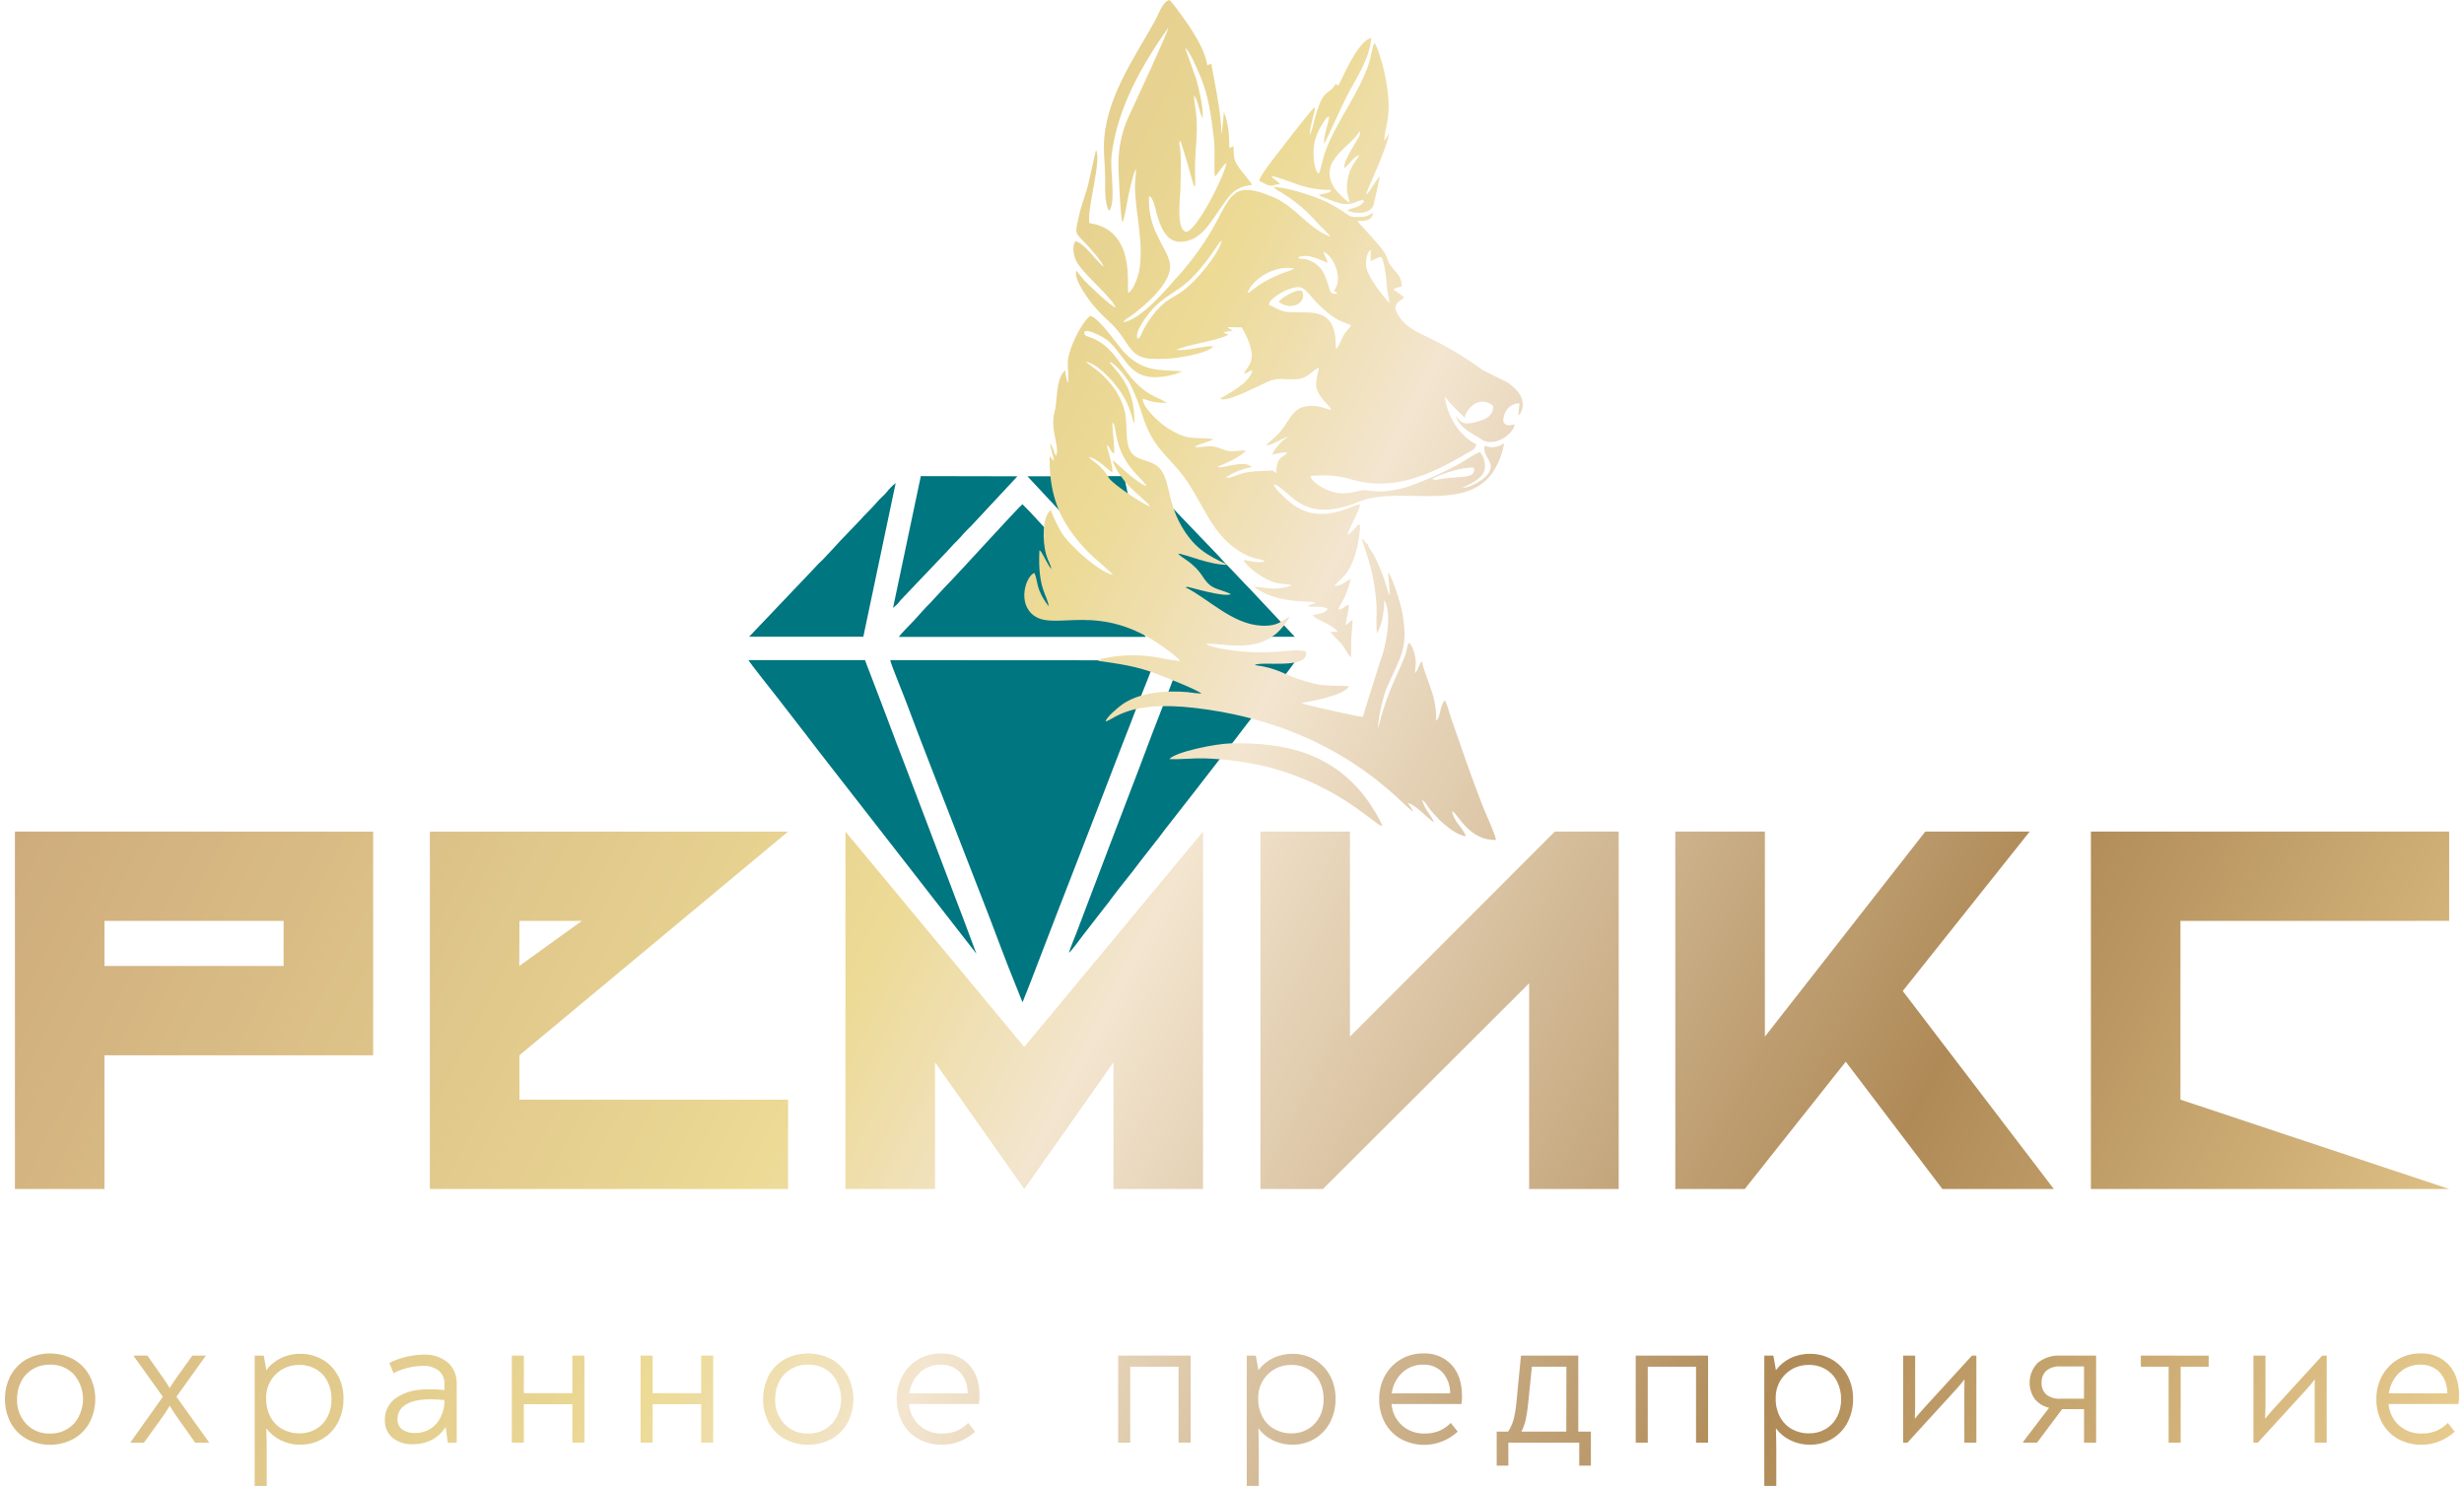 <?xml version="1.0" encoding="UTF-8"?> <svg xmlns="http://www.w3.org/2000/svg" width="252" height="152" viewBox="0 0 252 152" fill="none"><path fill-rule="evenodd" clip-rule="evenodd" d="M120.84 65.134H132.419L127.796 60.21C127.432 59.846 127.196 59.588 126.873 59.244L124.988 57.268C124.83 57.091 124.717 56.946 124.552 56.788L117.451 49.377L119.972 61.206C120.243 62.53 120.482 63.855 120.817 65.144" fill="#007680"></path><path fill-rule="evenodd" clip-rule="evenodd" d="M103.679 100.287C102.85 98.263 101.94 95.776 101.152 93.72C100.025 90.82 98.892 87.881 97.772 85.019C96.12 80.763 94.292 76.148 92.695 71.856C92.323 70.857 91.245 68.279 91.039 67.528L118.099 67.544C117.876 68.324 116.808 70.854 116.427 71.901C115.868 73.406 115.31 74.801 114.729 76.29C113.596 79.216 112.531 82.042 111.365 85.016C110.2 87.99 109.106 90.881 107.966 93.778L105.442 100.345C105.29 100.719 105.161 101.048 105.016 101.425L104.599 102.465C104.599 102.465 104.58 102.498 104.57 102.514L103.679 100.287Z" fill="#007680"></path><path fill-rule="evenodd" clip-rule="evenodd" d="M99.858 97.555L98.46 93.813C97.953 92.544 97.511 91.284 97.036 90.072L92.756 78.794C92.294 77.54 91.787 76.319 91.329 75.059C90.396 72.555 89.415 70.016 88.463 67.525H76.545C76.716 67.847 79.098 70.838 79.45 71.292L82.355 75.046C83.324 76.335 84.292 77.55 85.26 78.803L99.858 97.555Z" fill="#007680"></path><path fill-rule="evenodd" clip-rule="evenodd" d="M109.323 97.468C109.533 97.345 110.591 95.885 110.801 95.615L112.974 92.818C113.242 92.495 113.468 92.189 113.713 91.851C114.571 90.688 115.675 89.386 116.602 88.132L118.064 86.26C118.571 85.645 119.01 84.997 119.517 84.375L122.422 80.653C122.68 80.331 122.896 80.047 123.132 79.731L125.334 76.893C125.834 76.248 126.302 75.697 126.793 75.017C127.251 74.395 127.735 73.809 128.219 73.174C128.704 72.539 132.487 67.767 132.555 67.503H120.705C119.933 69.704 118.768 72.617 117.877 74.946C116.925 77.466 116.037 79.847 115.033 82.432C114.568 83.624 114.065 84.952 113.606 86.17L110.056 95.515C109.82 96.159 109.513 96.778 109.332 97.448" fill="#007680"></path><path fill-rule="evenodd" clip-rule="evenodd" d="M91.943 65.147H117.189C116.965 64.84 116.709 64.558 116.424 64.306L114.061 61.744C113.661 61.364 113.561 61.167 113.27 60.9L109.332 56.666C108.79 56.089 108.312 55.564 107.75 54.974L105.397 52.422C105.249 52.274 105.145 52.177 105.01 52.026L104.571 51.584C104.187 51.832 97.76 58.954 96.646 60.046L95.074 61.744C94.616 62.166 93.941 62.985 93.502 63.442C93.234 63.723 92.043 64.931 91.943 65.137" fill="#007680"></path><path fill-rule="evenodd" clip-rule="evenodd" d="M76.616 65.131H88.295L91.604 49.412C91.251 49.688 90.936 50.007 90.665 50.363C90.4 50.685 90.048 50.94 89.725 51.329C89.18 51.974 88.531 52.56 87.856 53.321L85.977 55.28C85.367 55.96 84.735 56.617 84.115 57.281C83.96 57.446 83.792 57.565 83.65 57.726C83.508 57.887 83.35 58.048 83.175 58.238L76.616 65.131Z" fill="#007680"></path><path fill-rule="evenodd" clip-rule="evenodd" d="M91.332 62.186C91.449 62.083 91.584 61.979 91.743 61.828C91.882 61.681 92.013 61.527 92.133 61.364L96.914 56.343C97.195 56.05 97.43 55.754 97.737 55.464C98.013 55.195 98.274 54.912 98.521 54.616C98.77 54.33 99.07 54.062 99.332 53.791L104.054 48.722L94.176 48.703L91.332 62.186Z" fill="#007680"></path><path fill-rule="evenodd" clip-rule="evenodd" d="M117.804 62.186C117.688 62.083 117.552 61.979 117.394 61.828C117.254 61.681 117.124 61.527 117.003 61.364L112.222 56.343C111.942 56.05 111.706 55.754 111.399 55.464C111.124 55.195 110.862 54.912 110.615 54.616C110.366 54.33 110.066 54.062 109.805 53.791L105.082 48.722L114.96 48.703L117.804 62.186Z" fill="#007680"></path><path d="M9.151 140.702C8.769 140.005 8.198 139.429 7.505 139.04C6.768 138.65 5.948 138.447 5.114 138.447C4.281 138.447 3.46 138.65 2.724 139.04C2.032 139.428 1.464 140.005 1.087 140.702C0.703 141.45 0.503 142.279 0.503 143.119C0.503 143.96 0.703 144.788 1.087 145.536C1.465 146.232 2.032 146.808 2.724 147.195C3.46 147.587 4.281 147.792 5.114 147.792C5.948 147.792 6.769 147.587 7.505 147.195C8.198 146.806 8.768 146.231 9.151 145.536C9.541 144.79 9.745 143.961 9.745 143.119C9.745 142.278 9.541 141.448 9.151 140.702ZM7.537 145.655C7.222 145.982 6.842 146.239 6.42 146.408C5.999 146.578 5.547 146.658 5.093 146.641C4.644 146.656 4.197 146.576 3.782 146.406C3.366 146.236 2.991 145.98 2.682 145.655C2.046 144.967 1.708 144.055 1.743 143.119C1.733 142.489 1.879 141.865 2.169 141.305C2.437 140.78 2.851 140.343 3.36 140.045C3.886 139.74 4.485 139.585 5.093 139.594C5.549 139.576 6.003 139.655 6.426 139.825C6.849 139.994 7.231 140.252 7.547 140.58C8.156 141.285 8.491 142.186 8.491 143.117C8.491 144.049 8.156 144.95 7.547 145.655H7.537ZM18.044 142.877L21.03 138.708V138.666H19.674L18.08 140.883C17.757 141.337 17.515 141.708 17.353 141.991C17.138 141.615 16.902 141.252 16.646 140.902L15.071 138.666H13.67V138.708L16.656 142.877L13.347 147.537V147.579H14.719L16.575 145.001C16.762 144.746 17.027 144.357 17.363 143.793C17.594 144.204 17.849 144.601 18.128 144.982L19.965 147.579H21.379V147.537L18.044 142.877ZM34.562 140.722C34.201 140.038 33.657 139.469 32.99 139.078C32.304 138.681 31.523 138.476 30.73 138.485C30.035 138.475 29.348 138.627 28.722 138.93C28.135 139.213 27.625 139.634 27.237 140.158L26.976 138.666H26.046V152H27.279V148.504C27.279 147.821 27.263 147.021 27.237 146.109C27.624 146.626 28.129 147.044 28.709 147.328C29.331 147.631 30.015 147.786 30.707 147.779C31.509 147.791 32.299 147.583 32.99 147.176C33.659 146.775 34.204 146.196 34.562 145.504C34.947 144.757 35.141 143.927 35.127 143.087C35.147 142.265 34.958 141.451 34.578 140.722H34.562ZM33.484 144.94C33.223 145.456 32.82 145.886 32.322 146.18C31.807 146.479 31.221 146.631 30.627 146.622C30.01 146.632 29.401 146.479 28.861 146.18C28.347 145.887 27.927 145.453 27.651 144.93C27.354 144.358 27.205 143.721 27.218 143.077C27.201 142.619 27.278 142.161 27.445 141.733C27.611 141.306 27.864 140.916 28.186 140.59C28.507 140.27 28.89 140.019 29.311 139.853C29.733 139.687 30.184 139.608 30.637 139.623C31.232 139.612 31.818 139.766 32.331 140.068C32.831 140.363 33.234 140.796 33.493 141.315C33.774 141.878 33.916 142.5 33.907 143.129C33.92 143.756 33.781 144.378 33.5 144.94H33.484ZM45.785 139.362C45.087 138.802 44.207 138.518 43.313 138.566C42.101 138.589 40.91 138.878 39.823 139.413L40.246 140.461C41.162 139.998 42.168 139.743 43.193 139.713C43.782 139.68 44.365 139.847 44.846 140.187C45.052 140.355 45.214 140.57 45.32 140.814C45.425 141.058 45.471 141.323 45.453 141.588V142.191C44.911 142.13 44.365 142.103 43.82 142.11C42.488 142.11 41.412 142.389 40.592 142.945C40.204 143.19 39.887 143.532 39.671 143.937C39.456 144.341 39.349 144.794 39.362 145.252C39.346 145.593 39.406 145.933 39.539 146.247C39.672 146.561 39.874 146.841 40.13 147.067C40.717 147.534 41.456 147.771 42.206 147.73C42.906 147.746 43.598 147.583 44.217 147.257C44.776 146.953 45.246 146.509 45.579 145.968L45.798 147.579H46.709V141.646C46.737 141.222 46.67 140.797 46.513 140.402C46.356 140.007 46.113 139.651 45.802 139.362H45.785ZM44.594 145.665C44.32 145.97 43.981 146.21 43.603 146.369C43.225 146.527 42.816 146.601 42.406 146.583C41.945 146.61 41.489 146.478 41.115 146.209C40.961 146.085 40.838 145.927 40.758 145.746C40.677 145.566 40.64 145.369 40.65 145.172C40.645 144.865 40.724 144.563 40.878 144.298C41.033 144.034 41.258 143.816 41.528 143.67C42.112 143.316 42.938 143.138 44 143.138C44.486 143.135 44.971 143.162 45.453 143.219C45.478 144.109 45.178 144.978 44.611 145.665H44.594ZM58.539 138.666V142.513H53.575V138.666H52.345V147.569H53.575V143.641H58.539V147.569H59.769V138.666H58.539ZM71.71 138.666V142.513H66.745V138.666H65.515V147.569H66.745V143.641H71.71V147.569H72.939V138.666H71.71ZM86.684 140.702C86.303 140.005 85.734 139.429 85.041 139.04C84.304 138.65 83.483 138.447 82.649 138.447C81.816 138.447 80.994 138.65 80.257 139.04C79.566 139.429 79 140.005 78.624 140.702C78.24 141.45 78.04 142.279 78.04 143.119C78.04 143.96 78.24 144.788 78.624 145.536C79.001 146.231 79.567 146.807 80.257 147.195C80.994 147.587 81.815 147.792 82.649 147.792C83.484 147.792 84.305 147.587 85.041 147.195C85.733 146.806 86.302 146.231 86.684 145.536C87.076 144.79 87.281 143.961 87.281 143.119C87.281 142.277 87.076 141.448 86.684 140.702ZM85.07 145.655C84.756 145.981 84.376 146.238 83.955 146.408C83.535 146.578 83.083 146.657 82.63 146.641C82.181 146.656 81.734 146.576 81.318 146.406C80.903 146.236 80.528 145.98 80.219 145.655C79.582 144.967 79.244 144.055 79.279 143.119C79.27 142.489 79.415 141.866 79.702 141.305C79.973 140.782 80.386 140.345 80.893 140.045C81.421 139.741 82.021 139.585 82.63 139.594C83.085 139.576 83.538 139.655 83.961 139.825C84.383 139.995 84.764 140.252 85.08 140.58C85.689 141.285 86.025 142.186 86.025 143.117C86.025 144.049 85.689 144.95 85.08 145.655H85.07ZM100.181 142.755C100.181 141.44 99.827 140.393 99.119 139.613C98.749 139.218 98.298 138.909 97.796 138.708C97.294 138.506 96.754 138.417 96.213 138.447C95.41 138.434 94.619 138.642 93.927 139.049C93.234 139.455 92.667 140.044 92.288 140.751C91.902 141.472 91.705 142.279 91.713 143.097C91.699 143.946 91.9 144.785 92.298 145.536C92.675 146.232 93.243 146.808 93.934 147.195C94.857 147.691 95.913 147.885 96.952 147.749C97.991 147.614 98.961 147.157 99.725 146.441L99.019 145.555C98.682 145.9 98.282 146.177 97.84 146.371C97.348 146.563 96.822 146.655 96.294 146.641C95.472 146.656 94.674 146.365 94.054 145.826C93.414 145.263 93.023 144.471 92.966 143.622H100.11C100.151 143.335 100.175 143.045 100.181 142.755ZM92.995 142.533C93.095 141.715 93.481 140.959 94.086 140.399C94.661 139.868 95.42 139.579 96.204 139.594C96.569 139.578 96.934 139.639 97.275 139.772C97.616 139.905 97.925 140.108 98.183 140.367C98.709 140.964 98.99 141.738 98.967 142.533H92.995ZM114.358 138.666V147.569H115.591V139.803H120.533V147.569H121.766V138.666H114.358ZM136.024 140.722C135.663 140.038 135.117 139.469 134.449 139.078C133.764 138.68 132.983 138.475 132.189 138.485C131.495 138.476 130.807 138.628 130.182 138.93C129.596 139.214 129.087 139.635 128.7 140.158L128.439 138.666H127.509V152H128.739V148.504C128.739 147.821 128.726 147.022 128.7 146.109C129.086 146.627 129.591 147.045 130.172 147.328C130.794 147.631 131.478 147.786 132.17 147.779C132.971 147.792 133.76 147.583 134.449 147.176C135.12 146.776 135.665 146.197 136.024 145.504C136.41 144.757 136.604 143.927 136.589 143.087C136.607 142.264 136.416 141.451 136.034 140.722H136.024ZM134.946 144.94C134.684 145.455 134.281 145.885 133.784 146.18C133.27 146.479 132.684 146.631 132.089 146.622C131.472 146.632 130.863 146.479 130.324 146.18C129.809 145.887 129.39 145.453 129.113 144.93C128.816 144.358 128.667 143.721 128.681 143.077C128.664 142.619 128.741 142.161 128.908 141.734C129.074 141.306 129.327 140.917 129.649 140.59C129.97 140.27 130.354 140.019 130.776 139.853C131.197 139.687 131.649 139.608 132.102 139.623C132.697 139.612 133.284 139.766 133.797 140.068C134.295 140.365 134.698 140.797 134.959 141.315C135.24 141.878 135.382 142.5 135.372 143.129C135.383 143.757 135.24 144.379 134.956 144.94H134.946ZM149.517 142.755C149.517 141.44 149.164 140.393 148.459 139.613C148.089 139.219 147.637 138.91 147.135 138.709C146.634 138.507 146.094 138.418 145.553 138.447C144.75 138.434 143.959 138.642 143.267 139.049C142.574 139.455 142.007 140.044 141.628 140.751C141.241 141.471 141.043 142.279 141.054 143.097C141.037 143.946 141.238 144.786 141.638 145.536C142.015 146.231 142.581 146.807 143.271 147.195C144.196 147.695 145.255 147.891 146.298 147.756C147.341 147.62 148.315 147.16 149.082 146.441L148.375 145.555C148.036 145.899 147.635 146.176 147.193 146.371C146.702 146.563 146.178 146.655 145.65 146.641C144.828 146.656 144.03 146.365 143.41 145.826C142.769 145.264 142.377 144.472 142.319 143.622H149.463C149.503 143.335 149.525 143.045 149.527 142.755H149.517ZM142.335 142.533C142.434 141.716 142.819 140.96 143.423 140.399C143.999 139.868 144.759 139.579 145.544 139.594C145.909 139.578 146.273 139.638 146.614 139.771C146.954 139.905 147.262 140.108 147.519 140.367C148.047 140.963 148.328 141.737 148.307 142.533H142.335ZM161.416 146.441V138.666H155.554L155.089 143.441C155.04 144.011 154.949 144.576 154.818 145.133C154.694 145.596 154.5 146.037 154.243 146.441H153.071V149.925H154.263V147.569H161.513V149.925H162.704V146.441H161.416ZM160.186 146.441H155.596C155.794 146.059 155.942 145.653 156.038 145.233C156.149 144.707 156.229 144.176 156.28 143.641L156.671 139.803H160.202L160.186 146.441ZM167.288 138.666V147.569H168.521V139.803H173.456V147.569H174.689V138.666H167.288ZM188.951 140.722C188.59 140.038 188.046 139.469 187.379 139.078C186.693 138.681 185.912 138.476 185.119 138.485C184.424 138.476 183.737 138.628 183.111 138.93C182.525 139.214 182.017 139.635 181.63 140.158L181.368 138.666H180.438V152H181.668V148.504C181.668 147.821 181.655 147.022 181.63 146.109C182.016 146.626 182.521 147.044 183.102 147.328C183.723 147.631 184.408 147.786 185.1 147.779C185.901 147.791 186.691 147.583 187.382 147.176C188.052 146.775 188.596 146.196 188.954 145.504C189.339 144.757 189.533 143.927 189.519 143.087C189.533 142.263 189.338 141.449 188.951 140.722ZM187.873 144.94C187.611 145.455 187.208 145.886 186.71 146.18C186.196 146.479 185.61 146.631 185.016 146.622C184.399 146.632 183.79 146.479 183.25 146.18C182.736 145.887 182.316 145.453 182.04 144.93C181.742 144.358 181.593 143.721 181.607 143.077C181.59 142.619 181.667 142.161 181.833 141.733C182 141.306 182.252 140.916 182.575 140.59C182.896 140.27 183.279 140.019 183.7 139.853C184.122 139.687 184.573 139.608 185.025 139.623C185.621 139.612 186.207 139.766 186.72 140.068C187.219 140.364 187.622 140.797 187.882 141.315C188.163 141.878 188.305 142.5 188.295 143.129C188.306 143.757 188.163 144.379 187.879 144.94H187.873ZM201.679 138.666L196.837 143.963C196.382 144.473 196.043 144.862 195.83 145.133C195.855 144.622 195.868 144.225 195.868 143.944V138.666H194.638V147.569H195.084L200.071 142.11C200.339 141.814 200.62 141.466 200.917 141.105C200.917 141.331 200.898 141.675 200.898 142.13V147.569H202.127V138.666H201.679ZM210.717 138.666C209.886 138.62 209.066 138.882 208.416 139.4C207.938 139.882 207.644 140.515 207.585 141.19C207.526 141.865 207.705 142.54 208.093 143.097C208.468 143.556 208.988 143.876 209.568 144.005L206.924 147.469V147.569H208.335L210.901 144.144H213.141V147.569H214.374V138.666H210.717ZM213.138 143.077H210.736C210.212 143.119 209.691 142.965 209.274 142.645C209.113 142.491 208.988 142.305 208.906 142.098C208.824 141.891 208.788 141.669 208.8 141.447C208.787 141.22 208.822 140.993 208.904 140.782C208.986 140.57 209.112 140.378 209.274 140.219C209.687 139.89 210.21 139.731 210.736 139.774H213.138V143.077ZM218.949 138.666V139.803H221.792V147.569H223.022V139.803H225.889V138.675L218.949 138.666ZM237.506 138.666L232.664 143.963C232.209 144.473 231.87 144.862 231.657 145.133C231.683 144.622 231.696 144.225 231.696 143.944V138.666H230.466V147.569H230.915L235.902 142.11C236.17 141.814 236.451 141.466 236.748 141.105C236.748 141.331 236.728 141.675 236.728 142.13V147.569H237.958V138.666H237.506ZM251.503 142.755C251.503 141.44 251.15 140.393 250.444 139.613C250.075 139.219 249.623 138.91 249.121 138.709C248.619 138.507 248.079 138.418 247.539 138.447C246.736 138.434 245.945 138.642 245.252 139.049C244.56 139.455 243.993 140.044 243.614 140.751C243.226 141.471 243.029 142.279 243.039 143.097C243.023 143.946 243.224 144.786 243.623 145.536C244.001 146.231 244.567 146.807 245.257 147.195C246.18 147.691 247.236 147.885 248.275 147.75C249.315 147.614 250.286 147.157 251.051 146.441L250.344 145.555C250.006 145.899 249.605 146.176 249.163 146.371C248.672 146.563 248.147 146.655 247.62 146.641C246.797 146.656 245.999 146.365 245.379 145.826C244.738 145.264 244.346 144.472 244.288 143.622H251.432C251.474 143.335 251.497 143.045 251.5 142.755H251.503ZM244.317 142.533C244.418 141.716 244.805 140.96 245.408 140.399C245.984 139.868 246.742 139.579 247.526 139.594C247.892 139.577 248.257 139.638 248.598 139.771C248.938 139.904 249.247 140.107 249.505 140.367C250.033 140.963 250.314 141.737 250.292 142.533H244.317ZM250.483 94.197V85.061H213.842V121.626H250.48L223 112.484V94.203L250.483 94.197ZM194.6 101.373L207.583 85.061H196.908L180.5 106.039V85.061H171.339V121.626H178.44L188.77 108.604L198.654 121.626H210.052L194.6 101.373ZM159.017 85.061L138.061 106.039V85.061H128.91V121.626H135.301L156.387 100.584V121.626H165.548V85.061H159.017ZM104.751 107.093L86.465 85.061V121.626H95.626V108.672L104.751 121.626L113.877 108.672V121.626H123.038V85.061L104.751 107.093ZM53.123 107.947L80.6 85.068H43.962V121.626H80.6V112.484H53.123V107.947ZM53.123 94.203H59.508L53.11 98.808L53.123 94.203ZM1.526 85.061V121.626H10.684V107.947H38.164V85.068L1.526 85.061ZM29.003 98.808H10.684V94.203H29.003V98.808ZM140.879 18.294L139.837 19.853C139.788 19.779 139.675 19.94 139.837 19.531L141.041 16.711C141.218 16.25 142.229 13.773 142.045 13.489C142.106 13.653 141.98 13.776 141.915 13.901L141.57 14.398C141.593 12.786 142.577 11.968 141.554 7.244C141.451 6.757 140.834 4.576 140.566 4.386C139.998 5.617 140.721 5.997 137.761 11.091C136.922 12.532 135.911 14.314 135.408 15.893C135.253 16.373 135.053 17.523 134.862 17.746C134.346 17.449 134.217 15.464 134.456 14.472C134.589 13.978 134.778 13.501 135.02 13.051C135.137 12.841 135.246 12.674 135.382 12.461C135.579 12.161 135.621 12.032 135.94 11.897C135.85 12.741 135.359 13.831 135.417 14.72C135.708 14.262 137.251 10.75 137.922 9.496C138.791 7.885 140.121 5.868 140.237 3.873C138.729 4.25 137.07 8.597 136.883 8.707C136.864 8.719 136.846 8.731 136.828 8.746C136.828 8.746 136.828 8.72 136.776 8.707C136.266 8.51 137.031 8.707 136.612 8.578C135.776 9.957 135.34 8.739 134.352 12.561C134.302 12.842 134.23 13.119 134.136 13.389C134.001 13.623 133.938 13.893 133.955 14.162C133.881 12.838 134.601 11.349 134.439 10.979C134.117 11.175 130.714 15.622 130.104 16.412C129.872 16.715 129.649 17.03 129.41 17.378C129.11 17.82 128.868 18.097 128.797 18.519C129.145 18.632 129.394 18.841 129.691 18.944L130.13 18.996C130.153 18.996 130.175 18.98 130.198 18.977L130.259 18.951C130.464 18.87 130.685 18.839 130.905 18.861C130.769 18.658 130.905 18.825 130.714 18.622C130.638 18.552 130.557 18.486 130.472 18.426C130.307 18.312 130.155 18.181 130.017 18.036C130.233 17.936 132.335 18.732 132.796 18.899C133.866 19.262 134.989 19.442 136.118 19.431C136.063 19.56 136.199 19.64 135.595 19.776C135.369 19.827 135.075 19.869 134.865 19.93L135.111 20.085C135.192 20.123 135.275 20.157 135.359 20.185C135.553 20.259 135.724 20.337 135.915 20.411C136.292 20.565 136.677 20.696 137.07 20.804C137.495 20.912 137.942 20.902 138.361 20.775C138.551 20.721 138.736 20.654 138.917 20.575C139.172 20.482 139.294 20.417 139.52 20.552C139.301 20.981 138.813 21.174 138.355 21.31L138.09 21.381L137.948 21.435L137.874 21.471C137.849 21.482 137.826 21.495 137.803 21.509C138.545 21.941 140.108 21.903 140.45 21.045C140.511 20.887 141.096 18.294 141.118 18.071C140.889 18.248 141.102 18.029 140.879 18.294ZM139.036 15.864C138.613 16.557 138.187 16.963 137.922 17.949C137.503 19.502 137.977 20.121 138.019 20.752C137.405 20.315 136.866 19.78 136.425 19.17C134.811 16.389 138.039 15.136 139.052 13.431C139.061 13.448 139.067 13.467 139.072 13.486L139.091 13.65C139.03 14.253 137.529 15.977 137.454 17.195C137.99 16.927 138.378 16.009 139.036 15.864ZM133.161 29.759C132.722 29.623 132.193 29.913 131.828 30.097C131.643 30.195 131.463 30.303 131.289 30.419L130.753 30.851C132.154 31.934 133.72 30.887 133.161 29.759ZM138.081 51.136C134.252 52 131.366 48.716 129.255 48.697L129.843 49.019C132.806 50.363 135.143 52.564 138.687 51.142C138.62 51.097 138.875 50.956 138.081 51.136ZM115.307 53.421C115.953 53.637 116.253 54.101 116.937 54.252C116.805 53.869 116.25 53.45 116.03 53.221C114.765 51.903 114.739 51.629 114.006 50.298C113.977 50.247 113.929 50.179 113.883 50.115L113.77 49.982C113.77 50.656 114.055 51.03 114.113 51.71C113.622 51.426 113.144 50.343 112.721 50.227C113.412 51.239 114.013 52.161 114.836 53.282C115.414 54.068 116.718 55.599 117.308 55.941C117.163 55.377 115.598 54.201 115.307 53.421ZM139.885 81.897C136.476 77.173 131.676 75.91 125.882 76.039C124.374 76.071 120.262 76.886 119.587 77.65C120.688 77.701 121.96 77.543 123.177 77.573C125.309 77.648 127.429 77.93 129.507 78.414C133.003 79.3 136.293 80.859 139.191 83.002L140.747 84.153C141.07 84.381 141.005 84.407 141.363 84.494C141.199 83.869 140.234 82.403 139.885 81.897ZM133.161 29.759C132.722 29.623 132.193 29.913 131.828 30.097C131.643 30.195 131.463 30.303 131.289 30.419L130.753 30.851C132.154 31.934 133.72 30.887 133.161 29.759ZM133.161 29.759C132.722 29.623 132.193 29.913 131.828 30.097C131.643 30.195 131.463 30.303 131.289 30.419L130.753 30.851C132.154 31.934 133.72 30.887 133.161 29.759ZM133.161 29.759C132.722 29.623 132.193 29.913 131.828 30.097C131.643 30.195 131.463 30.303 131.289 30.419L130.753 30.851C132.154 31.934 133.72 30.887 133.161 29.759ZM133.161 29.759C132.722 29.623 132.193 29.913 131.828 30.097C131.643 30.195 131.463 30.303 131.289 30.419L130.753 30.851C132.154 31.934 133.72 30.887 133.161 29.759ZM133.161 29.759C132.722 29.623 132.193 29.913 131.828 30.097C131.643 30.195 131.463 30.303 131.289 30.419L130.753 30.851C132.154 31.934 133.72 30.887 133.161 29.759ZM133.161 29.759C132.722 29.623 132.193 29.913 131.828 30.097C131.643 30.195 131.463 30.303 131.289 30.419L130.753 30.851C132.154 31.934 133.72 30.887 133.161 29.759ZM133.161 29.759C132.722 29.623 132.193 29.913 131.828 30.097C131.643 30.195 131.463 30.303 131.289 30.419L130.753 30.851C132.154 31.934 133.72 30.887 133.161 29.759ZM133.161 29.759C132.722 29.623 132.193 29.913 131.828 30.097C131.643 30.195 131.463 30.303 131.289 30.419L130.753 30.851C132.154 31.934 133.72 30.887 133.161 29.759ZM133.161 29.759C132.722 29.623 132.193 29.913 131.828 30.097C131.643 30.195 131.463 30.303 131.289 30.419L130.753 30.851C132.154 31.934 133.72 30.887 133.161 29.759ZM155.347 40.212C155.162 39.969 154.953 39.745 154.724 39.542C154.467 39.3 154.173 39.101 153.853 38.952L151.667 37.876C150.026 36.671 148.283 35.611 146.457 34.708C145.056 34.044 143.355 33.329 142.761 31.744C142.509 31.073 143.207 30.8 143.607 30.413C143.263 30.124 142.897 29.862 142.513 29.63C142.774 29.362 142.965 29.433 143.362 29.308C143.404 27.986 142.28 27.638 141.922 26.598C141.828 26.255 141.669 25.933 141.454 25.65C140.918 24.832 138.891 22.785 138.82 22.599C139.627 22.637 140.311 22.563 140.434 21.783C139.904 21.98 139.943 22.173 139.143 22.186C138.342 22.199 138.2 22.241 137.719 21.887C137.045 21.407 136.332 20.984 135.589 20.62C134.281 20.014 131.738 19.183 130.275 19.125C130.437 19.408 130.798 19.537 131.076 19.708C132.459 20.554 133.702 21.609 134.762 22.834C134.972 23.079 135.976 24.017 136.076 24.21C133.907 23.472 132.525 21.155 130.266 20.185C126.295 18.49 125.988 19.766 124.42 22.673C123.298 24.755 121.92 26.69 120.317 28.431C119.348 29.527 116.637 32.765 114.852 32.962L115.175 32.64C115.278 32.569 115.433 32.478 115.546 32.398C116.94 31.409 119.226 29.453 119.616 27.745C119.884 26.565 119.042 25.547 118.374 24.11C117.728 22.862 117.433 21.464 117.518 20.063C117.967 20.175 118.193 21.468 118.303 21.861C118.625 22.976 119.168 24.696 120.624 24.732C122.819 24.783 123.852 22.637 124.946 21.123C125.821 19.905 126.237 19.125 128.048 18.915C127.98 18.664 127.009 17.575 126.802 17.272C126.182 16.363 126.192 16.305 126.156 14.961C125.93 15.003 126.156 14.961 126.034 15.013L125.972 15.039L125.724 15.142C125.724 13.853 125.65 12.635 125.175 11.472L124.952 13.756L124.826 12.197C124.626 10.263 124.229 8.481 123.881 6.512C123.803 6.512 123.803 6.538 123.768 6.554L123.48 6.677C123.225 5.259 122.512 4.099 121.866 3.048C121.524 2.494 119.971 0.3 119.607 0C118.884 0.168 118.493 1.473 118.138 2.107C115.953 6.029 112.973 10.186 112.899 14.9C112.88 16.051 113.038 17.082 113.028 18.3C113.028 19.376 112.963 20.681 113.409 21.584C113.903 21.11 113.777 19.412 113.758 18.819C113.729 17.836 113.57 16.814 113.699 15.783C114.287 11.011 116.844 6.561 119.491 2.823C119.458 3.29 116.072 10.556 115.617 11.523C114.816 13.143 114.394 14.924 114.384 16.731C114.384 17.578 114.597 22.312 114.794 22.724C115.023 22.357 115.284 20.559 115.417 19.969C115.575 19.27 115.869 17.813 116.179 17.256C116.198 17.842 116.085 18.277 116.079 18.909C116.056 21.577 116.966 24.497 116.553 27.461C116.45 28.209 115.907 29.717 115.407 29.955C115.152 29.475 116.308 23.511 111.401 22.821C111.195 21.094 112.692 16.376 112.089 15.339L111.314 18.774C111.069 19.843 110.617 20.858 110.368 21.996C109.926 23.984 109.874 23.71 111.049 24.928C111.492 25.389 112.747 26.794 112.873 27.294C112.137 26.752 110.998 24.941 109.994 24.654C109.577 25.218 109.832 26.362 110.181 26.91C110.981 28.199 113.751 30.471 114.106 31.473C113.554 31.264 111.54 29.343 110.962 28.75C110.62 28.402 110.317 27.961 110.081 27.683C109.758 28.65 111.498 30.887 112.089 31.55C113.302 32.917 113.945 33.126 115.023 34.811C116.188 36.626 116.714 36.777 119.248 36.703C120.246 36.674 123.538 36.194 124.09 35.414C122.957 35.369 121.563 35.904 120.294 35.801C121.201 35.301 124.187 34.915 125.459 34.334C125.624 34.257 125.537 34.306 125.63 34.238L125.107 34.016C125.388 33.899 125.692 33.853 125.995 33.88C125.859 33.603 126.03 33.858 125.779 33.655L125.52 33.465L126.996 33.487C128.881 36.796 127.677 37.319 127.225 38.163C127.477 38.272 127.664 37.956 128.09 37.876C127.806 39.165 125.859 40.132 124.813 40.757C124.972 40.876 124.813 40.837 125.088 40.853C125.914 40.908 128.923 39.391 129.607 39.071C130.695 38.553 131.415 38.875 132.628 38.788C133.842 38.701 134.288 37.779 134.888 37.625C134.565 39.278 134.278 39.629 135.424 41.021C135.666 41.311 136.034 41.582 136.15 41.943C135.285 41.74 134.791 41.424 133.752 41.54C132.486 41.678 132.099 42.507 131.492 43.393C131.276 43.715 131.147 43.902 130.898 44.205C130.485 44.701 129.807 45.171 129.491 45.558C130.262 45.536 131.257 44.694 131.86 44.656C131.324 44.798 130.246 45.967 130.124 46.496C130.769 46.402 130.943 46.257 131.637 46.293C131.434 46.831 130.521 46.457 130.537 48.391C129.781 47.962 130.475 48.152 129.391 48.168C126.466 48.207 126.634 48.813 125.349 48.9C125.921 48.362 127.286 47.882 128.038 47.791C127.299 47.015 125.414 47.849 124.681 47.791C124.471 47.791 124.617 47.791 124.523 47.743C125.198 47.488 127.07 46.67 127.389 46.064C126.153 46.093 126.024 46.367 124.807 45.867C123.71 45.423 123.235 45.79 122.144 45.732C122.647 45.391 123.545 45.258 124.119 44.904C121.96 44.672 121.624 45.126 119.497 43.847C118.696 43.364 116.915 41.765 116.844 40.799C117.166 40.837 117.518 41.027 117.951 41.105C118.416 41.191 118.889 41.225 119.361 41.205C118.948 40.958 118.516 40.742 118.07 40.56C114.694 38.862 114.61 35.559 111.414 34.48C111.227 34.418 110.991 34.367 110.927 34.193C110.575 33.271 112.931 34.454 113.457 34.966C115.52 36.98 115.649 39.477 120.236 38.263L120.924 37.979C118.516 37.815 117.082 38.05 115.162 36.236C114.442 35.556 112.46 32.511 111.492 32.308C110.655 32.952 109.296 35.53 109.206 37.022C109.174 37.55 109.355 38.875 109.206 39.168C109.053 38.754 108.963 38.32 108.938 37.879C107.937 38.775 108.18 40.953 107.857 42.1C107.337 43.953 108.47 45.842 107.986 46.641C107.877 46.434 107.788 46.219 107.718 45.996C107.635 45.774 107.533 45.558 107.415 45.352C107.415 45.996 107.753 46.425 107.76 47.172C107.744 47.153 107.721 47.095 107.712 47.108C107.702 47.121 107.676 47.063 107.663 47.047L107.534 46.873L107.492 46.818C107.451 46.763 107.404 46.713 107.35 46.67C107.298 49.631 107.908 51.951 109.287 54.017C109.9 54.929 110.6 55.78 111.379 56.556C111.788 56.978 113.722 58.602 113.819 58.812C112.353 58.464 109.455 55.886 108.535 54.442C108.117 53.723 107.763 52.968 107.479 52.187C106.578 52.786 106.585 55.364 107.018 56.814C107.179 57.349 107.457 57.781 107.528 58.209C107.127 57.729 106.882 57.075 106.53 56.53L106.488 56.463C106.475 56.451 106.463 56.438 106.453 56.424C106.34 56.295 106.453 56.395 106.304 56.292C106.11 60.262 107.105 60.803 107.253 62.021C105.891 60.233 106.22 59.598 105.794 58.609C104.948 58.873 103.961 61.738 105.794 63.007C108.025 64.544 112.408 61.519 118.909 66.13C119.29 66.4 120.543 67.309 120.685 67.612C119.526 67.551 118.041 67.084 116.614 67.055C115.314 66.98 114.01 67.089 112.741 67.377C112.696 67.377 112.592 67.425 112.557 67.441L112.302 67.599C114.397 67.889 116.237 68.16 118.051 68.843C118.893 69.165 122.47 70.544 122.873 70.951C122.413 70.926 121.954 70.877 121.498 70.802C119.303 70.603 116.417 70.802 114.649 72.153C114.281 72.43 113.167 73.351 113.073 73.799C113.974 73.596 115.391 71.621 122.218 72.417C137.196 74.16 143.523 82.6 144.556 83.022C144.389 82.704 144.186 82.407 143.952 82.135C144.714 82.261 145.98 83.679 146.648 84.12C146.49 83.528 145.582 82.69 145.469 81.823C145.666 81.975 145.828 82.166 145.947 82.384C146.757 83.556 148.53 85.319 149.911 85.551C149.647 84.662 148.659 84.091 148.517 82.954C149.162 83.344 150.266 85.986 152.988 85.925C153.013 85.532 151.925 83.183 151.638 82.454C150.489 79.522 149.45 76.458 148.41 73.467C148.31 73.174 147.936 71.788 147.765 71.647C147.342 72.04 147.332 72.936 147.087 73.435C146.974 73.67 147.061 73.557 146.877 73.689C146.902 72.592 146.721 71.499 146.344 70.467C146.067 69.604 145.592 68.495 145.424 67.638C145.101 67.96 145.024 68.559 144.721 68.859C144.737 68.16 144.879 67.892 144.721 67.109C144.646 66.726 144.398 65.885 144.075 65.753C143.91 66.023 143.862 66.578 143.752 66.9C143.078 68.766 142.416 69.733 141.609 72.162C141.342 72.926 141.126 73.706 140.963 74.498C140.886 73.512 141.486 71.16 141.825 70.377C143.255 67.067 144.14 66.323 143.345 62.321C143.106 61.334 142.798 60.365 142.422 59.421L142.132 58.776C142.003 58.577 142.093 58.686 141.957 58.564L142.145 60.855C142.096 60.855 142.077 60.794 142.07 60.794L141.964 60.539C141.928 60.426 141.903 60.317 141.87 60.217C141.54 59.048 141.095 57.915 140.544 56.833C140.36 56.482 139.875 55.905 139.898 55.654C139.443 55.435 139.704 55.332 139.294 55.112C139.381 55.709 140.188 57.532 140.485 59.482C140.634 60.312 140.734 61.151 140.786 61.992C140.821 62.83 140.718 64.055 140.828 64.812C140.876 64.647 141.025 64.441 141.112 64.183C141.209 63.921 141.29 63.653 141.354 63.381C141.489 62.727 141.564 62.061 141.58 61.393C142.438 62.756 141.696 66.394 141.144 67.673L139.375 73.329C138.952 73.329 133.293 72.066 133.093 71.93C133.255 71.843 137.458 71.26 137.968 70.19C135.776 70.071 135.359 70.316 132.825 69.472C131.357 68.982 130.55 68.308 128.335 68.037C128.878 67.57 133.823 68.553 133.587 66.7C133.051 66.355 131.676 66.607 131.005 66.645C130.082 66.7 129.194 66.749 128.209 66.723C127.031 66.691 123.987 66.365 123.319 65.837C125.324 65.817 128.332 66.752 130.611 64.738C130.869 64.509 131.776 63.562 131.854 63.072C131.25 63.352 130.85 64.093 128.994 64C126.037 63.848 123.606 61.258 121.247 60.078L121.469 60.027C121.569 60.027 125.211 61.135 125.898 60.774C124.526 60.13 123.923 60.4 123.015 58.992C122.024 57.455 120.756 57.036 120.501 56.637C121.224 56.663 123.777 57.829 125.566 57.774C123.425 56.807 122.096 56.011 120.814 53.785C119.2 50.959 119.755 48.532 118.164 47.543C117.111 46.899 115.995 47.15 115.468 45.845C115.075 44.862 115.333 43.141 114.984 41.894C114.679 40.837 114.138 39.862 113.402 39.042C113.069 38.65 112.699 38.288 112.299 37.963C111.827 37.57 111.385 37.302 111.027 36.996C112.286 37.164 114.442 39.455 115.223 41.16C115.513 41.774 115.739 42.416 115.898 43.077C115.972 43.277 115.898 43.173 116.017 43.306C116.127 39.268 113.871 37.786 113.461 36.999C114.08 37.183 115.242 38.611 115.617 39.352C116.129 40.4 116.553 41.49 116.882 42.61C117.802 45.449 119.003 46.29 120.517 48.062C123.099 51.084 123.697 55.016 127.619 56.853C128.225 57.139 128.858 57.175 129.362 57.371C129.252 57.452 129.362 57.413 129.165 57.462C128.545 57.62 127.609 57.297 127.173 57.288C127.554 58.067 129.349 59.315 130.433 59.605C130.914 59.733 131.847 59.749 132.112 59.859C131.542 60.094 130.93 60.209 130.314 60.197C129.491 60.22 128.845 60.033 128.235 60.02C130.495 61.744 133.697 61.457 134.313 61.583C134.504 61.618 134.401 61.583 134.507 61.651C134.226 61.85 134.013 61.764 133.755 62.002C134.233 62.202 135.046 61.883 135.773 62.263C135.598 62.808 134.481 62.808 134.239 62.959C134.798 63.517 136.457 63.952 136.793 64.631H136.073C136.163 64.867 136.825 65.431 137.196 65.856C137.493 66.201 137.926 67.071 138.164 67.245C138.2 66.584 138.165 65.911 138.197 65.244C138.223 64.718 138.342 63.874 138.323 63.413C137.964 63.584 138 63.768 137.625 63.932C137.645 63.288 137.964 62.643 137.948 61.863C137.554 61.928 137.416 62.321 136.847 62.353C137.015 61.934 137.393 61.416 137.58 60.919C137.819 60.373 138.007 59.805 138.142 59.224C137.879 59.351 137.628 59.502 137.393 59.675C137.147 59.82 136.873 59.911 136.589 59.943H136.534C136.515 59.941 136.497 59.936 136.479 59.927C136.912 59.34 137.7 59.012 138.319 57.491C138.786 56.301 139.05 55.042 139.101 53.766C138.946 53.604 139.101 53.708 138.826 53.669C138.762 53.959 138.019 54.62 137.803 54.736C137.893 54.146 138.984 52.415 139.094 51.565C138.006 51.793 134.762 53.91 131.741 51.22C131.418 50.933 130.34 49.973 130.253 49.522C132.064 50.086 133.029 53.766 139.094 51.284C143.055 49.673 149.843 52.444 152.652 48.336C153.26 47.432 153.66 46.406 153.824 45.329C153.536 45.565 153.181 45.706 152.81 45.732C152.258 45.806 152.248 45.635 151.816 45.632C151.632 46.831 153 47.279 152.229 48.432C151.825 49.029 150.454 49.866 149.546 49.918C150.169 49.567 150.905 49.303 151.461 48.713C151.616 48.553 151.732 48.359 151.8 48.146C151.867 47.934 151.885 47.709 151.851 47.488C151.838 47.252 151.791 47.019 151.712 46.795L151.374 46.235C151.051 46.299 149.927 47.037 149.514 47.288C148.12 48.13 144.74 49.647 143.31 49.976C140.66 50.588 140.014 50.047 139.32 50.153C138.423 50.289 137.241 50.84 135.547 50.031C135.111 49.821 134.026 49.18 134.039 48.671C135.824 48.587 136.718 48.597 138.342 49.074C142.626 50.331 146.667 48.378 150.189 46.27C150.731 45.948 150.747 46.038 151.009 45.468C148.833 44.414 147.839 41.817 147.781 40.55C147.992 40.873 148.237 41.174 148.51 41.446L149.801 42.735C149.857 42.416 149.995 42.118 150.202 41.868C150.876 41.034 151.848 40.782 152.703 41.52C152.739 42.535 151.993 42.858 151.17 43.106C149.233 43.689 149.379 42.89 148.872 42.603C149.195 43.183 149.24 43.654 151.267 44.775L151.68 45.059C153.294 45.726 154.879 44.111 154.908 43.415C154.392 43.477 154.104 43.647 153.791 43.215C153.614 42.922 153.949 41.237 155.405 41.263L155.27 42.484C155.651 42.333 156.057 41.198 155.347 40.212ZM120.724 15.419C120.704 15.19 120.659 15.032 120.64 14.868C120.604 14.591 120.607 14.514 120.717 14.391C120.982 15.139 121.221 15.938 121.456 16.766C121.576 17.182 121.692 17.62 121.805 18.01L122.063 18.886C122.075 18.905 122.086 18.924 122.096 18.944C122.096 18.96 122.128 18.989 122.134 19.002C122.141 19.015 122.173 19.07 122.179 19.057C122.186 19.044 122.208 19.096 122.225 19.112C122.273 18.326 122.192 17.459 122.225 16.644C122.257 15.828 122.309 15.094 122.357 14.388C122.547 11.604 122.118 10.843 122.121 9.774C122.58 10.318 122.683 11.707 123.006 12.052C123.051 10.866 122.648 9.181 122.36 8.149L121.217 4.927C121.637 5.14 122.405 6.989 122.647 7.534C123.593 9.641 123.874 11.887 124.142 14.149C124.294 15.438 124.142 16.785 124.242 18.058C124.62 17.765 125.056 16.843 125.433 16.682C125.217 18.055 122.26 23.846 121.259 23.713C120.291 23.346 120.688 20.324 120.73 19.286C120.753 18.3 120.804 16.386 120.724 15.419ZM120.853 29.849C119.8 30.558 119.261 30.642 118.222 31.844C117.674 32.482 117.208 33.185 116.834 33.938C116.724 34.16 116.64 34.56 116.35 34.644C115.891 34.057 117.557 31.953 117.802 31.689C119.971 29.349 121.014 30.268 124.362 25.334C124.458 25.189 124.497 25.119 124.6 24.967C124.635 24.913 124.673 24.862 124.713 24.812C124.884 24.629 124.742 24.751 124.943 24.619C124.713 25.882 122.312 28.86 120.84 29.849H120.853ZM113.783 48.329C113.767 47.292 113.215 45.993 113.209 45.503C113.69 45.916 113.451 46.122 113.945 46.406C113.98 45.223 113.767 44.256 113.767 43.183C113.79 43.203 113.816 43.209 113.822 43.251C113.858 43.418 113.951 43.119 114.1 44.195C114.15 44.536 114.223 44.873 114.319 45.204C115.033 47.898 116.94 49 117.257 49.734C116.24 49.412 113.919 47.121 113.806 47.056C113.948 47.882 114.881 49.087 115.42 49.67C116.085 50.401 117.444 51.442 117.618 51.806C116.892 51.6 113.825 49.528 113.422 48.906C113.098 48.322 112.659 47.81 112.131 47.401C111.856 47.2 111.592 46.985 111.34 46.757C112.195 46.828 113.38 48.152 113.783 48.329ZM150.747 47.846C150.964 48.958 149.608 48.7 147.703 48.942L146.825 49.09C146.354 49.035 146.683 49.09 146.502 48.98C147.242 48.529 149.676 47.698 150.747 47.846ZM135.776 26.878C135.669 26.327 135.453 26.195 135.346 25.756C136.399 26.15 137.396 28.489 136.454 29.717C136.554 29.955 136.702 29.768 136.754 30.039C136.005 30.174 136.047 29.717 135.831 29.092C135.479 28.08 135.259 27.361 134.272 26.807C134.071 26.686 133.853 26.595 133.626 26.536C133.458 26.501 133.268 26.504 133.116 26.475C132.7 26.404 132.887 26.514 132.793 26.314C133.752 25.837 135.327 26.743 135.776 26.878ZM127.59 29.997C127.912 28.776 130.111 27.097 132.335 27.448C132.118 27.651 132.067 27.629 131.734 27.741C128.8 28.763 128.038 29.82 127.59 29.997ZM137.364 34.405C137.18 34.744 136.886 35.437 136.696 35.694C136.551 35.459 136.615 34.795 136.57 34.473C136.163 31.431 133.878 32.053 131.802 31.924C130.94 31.869 130.421 31.46 129.759 31.164C129.856 30.758 130.182 30.519 130.634 30.197C130.989 29.946 131.377 29.743 131.786 29.594C133.758 28.869 133.303 29.984 135.847 32.034C136.174 32.299 136.524 32.535 136.893 32.739C137.277 32.952 137.861 33.104 138.161 33.281C138.077 33.561 137.738 33.713 137.364 34.405ZM139.72 27.194C139.672 26.523 139.82 25.824 140.179 25.531V26.675C140.653 26.588 140.698 26.337 141.28 26.295C141.602 26.981 141.654 27.638 141.78 28.55C141.838 28.976 141.825 29.446 141.903 29.839C141.997 30.218 142.067 30.602 142.112 30.99C142.006 30.951 139.808 28.428 139.72 27.194ZM131.828 30.094C131.643 30.192 131.463 30.3 131.289 30.416L130.753 30.848C132.154 31.931 133.72 30.877 133.161 29.756C132.722 29.623 132.177 29.92 131.815 30.097L131.828 30.094ZM133.161 29.756C132.722 29.62 132.193 29.91 131.828 30.094C131.643 30.192 131.463 30.3 131.289 30.416L130.753 30.848C132.154 31.934 133.72 30.887 133.161 29.759V29.756ZM133.161 29.756C132.722 29.62 132.193 29.91 131.828 30.094C131.643 30.192 131.463 30.3 131.289 30.416L130.753 30.848C132.154 31.934 133.72 30.887 133.161 29.759V29.756ZM133.161 29.756C132.722 29.62 132.193 29.91 131.828 30.094C131.643 30.192 131.463 30.3 131.289 30.416L130.753 30.848C132.154 31.934 133.72 30.887 133.161 29.759V29.756ZM133.161 29.756C132.722 29.62 132.193 29.91 131.828 30.094C131.643 30.192 131.463 30.3 131.289 30.416L130.753 30.848C132.154 31.934 133.72 30.887 133.161 29.759V29.756ZM133.161 29.756C132.722 29.62 132.193 29.91 131.828 30.094C131.643 30.192 131.463 30.3 131.289 30.416L130.753 30.848C132.154 31.934 133.72 30.887 133.161 29.759V29.756ZM133.161 29.756C132.722 29.62 132.193 29.91 131.828 30.094C131.643 30.192 131.463 30.3 131.289 30.416L130.753 30.848C132.154 31.934 133.72 30.887 133.161 29.759V29.756Z" fill="url(#paint0_linear_81_54)"></path><defs><linearGradient id="paint0_linear_81_54" x1="0.472" y1="28.192" x2="249.904" y2="154.85" gradientUnits="userSpaceOnUse"><stop stop-color="#C59D74"></stop><stop offset="0.394" stop-color="#ECDA95"></stop><stop offset="0.481" stop-color="#F3E5CF"></stop><stop offset="0.761" stop-color="#AF8A57"></stop><stop offset="1" stop-color="#EACE91"></stop></linearGradient></defs></svg> 
